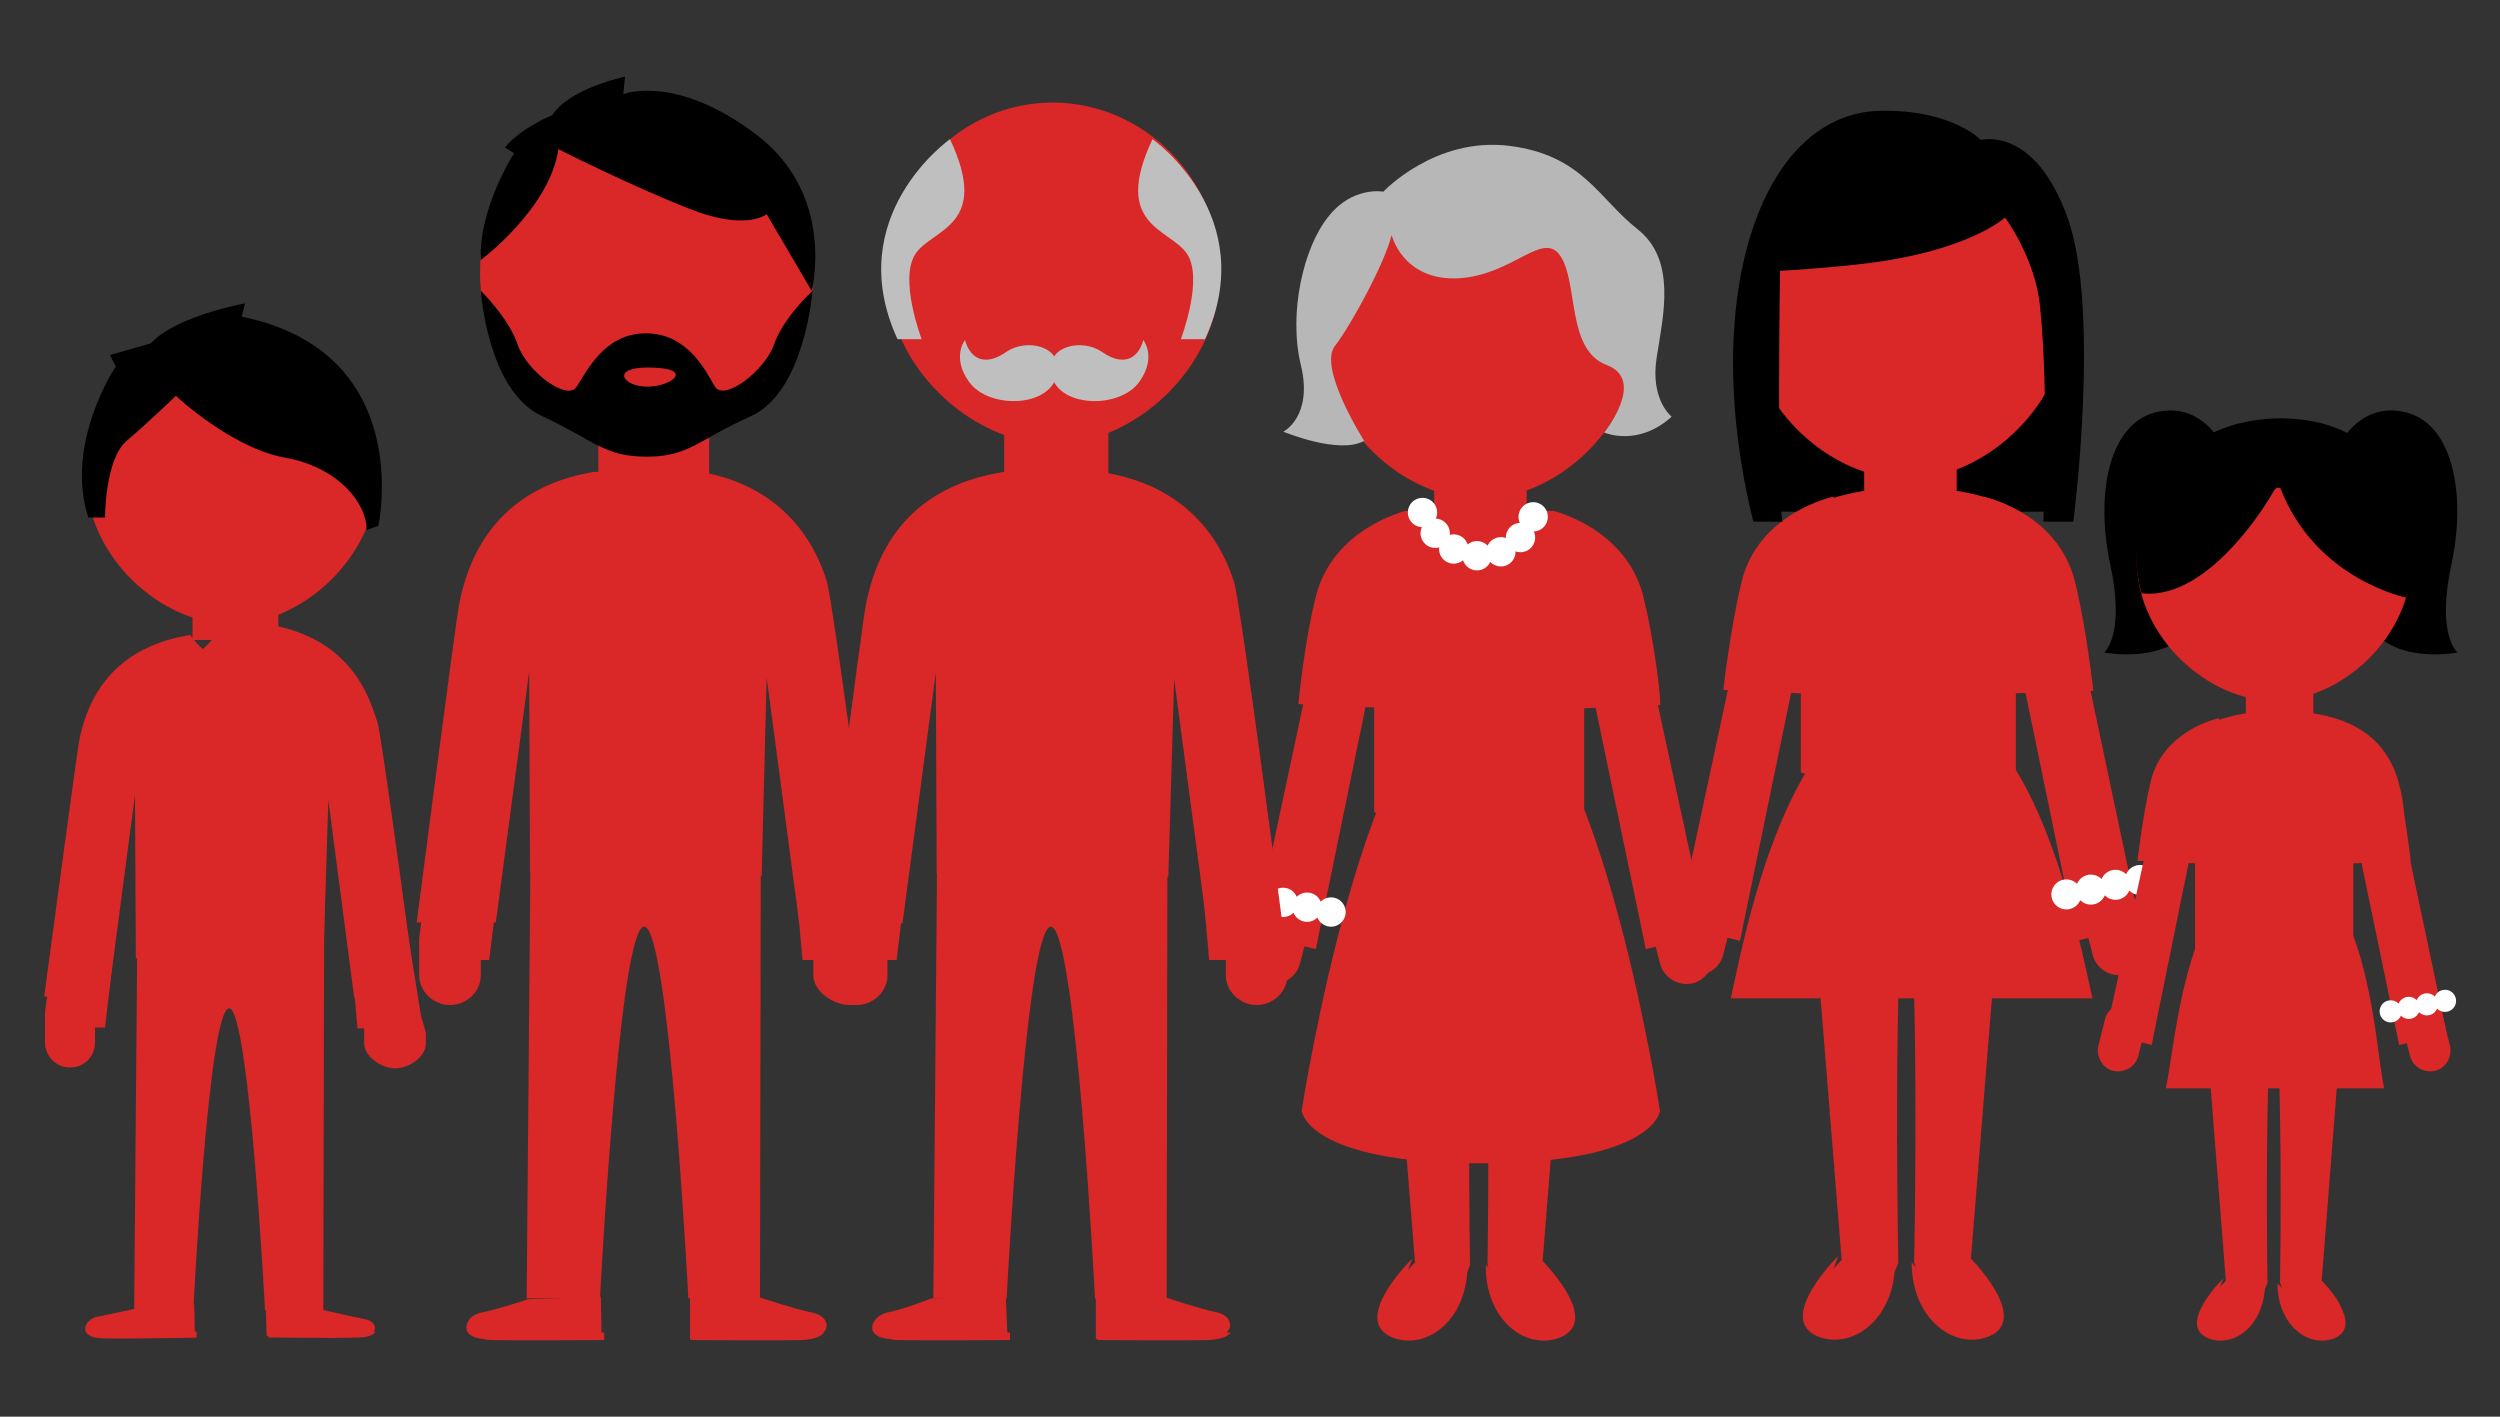 <?xml version="1.0" encoding="utf-8"?>
<!-- Generator: Adobe Illustrator 21.1.0, SVG Export Plug-In . SVG Version: 6.00 Build 0)  -->
<svg version="1.1" id="Layer_1" xmlns="http://www.w3.org/2000/svg" xmlns:xlink="http://www.w3.org/1999/xlink" x="0px" y="0px"
	 viewBox="0 0 300 170" style="enable-background:new 0 0 300 170;" xml:space="preserve">
<rect x="0" y="0" width="300" height="170" fill="#333333" stroke="none"/>
<style type="text/css">
	.st0{fill:#DA2727;}
	.st1{fill:none;stroke:#FFFFFF;stroke-width:3.602;stroke-linecap:round;stroke-miterlimit:10;stroke-dasharray:0,3.002;}
	.st2{fill:none;stroke:#FFFFFF;stroke-width:2.655;stroke-linecap:round;stroke-miterlimit:10;stroke-dasharray:0,2.213;}
	.st3{fill:none;stroke:#FFFFFF;stroke-width:3.518;stroke-linecap:round;stroke-miterlimit:10;stroke-dasharray:0,2.932;}
	.st4{fill:#B7B7B7;}
	.st5{fill:#BFBFBF;}
</style>
<g>
	<g>
		<polygon points="212,61.4 212.2,39.9 230.1,39 248,45.2 246.3,61.4 		"/>
		<path class="st0" d="M250,78.8c0-11.6-4.1-18.1-15.2-19.9v-4.2h-11.1v4.2c-11.1,1.8-15.5,8.3-15.5,19.9l-6.9,32.2l7.5,1.9
			l7.3-35.4c0-9,12.2-4.2,12.2-4.2c9.1,0,13.6-5,13.6,4.2l7.3,35.4l7.6-1.9L250,78.8z"/>
		<path class="st0" d="M229.4,111.7l10.3-0.2l-3.2,39.7c0,0,5.8,5.7,1.9,6.4c-6.5,1-8.7-6.1-8.7-6.1S230.2,126.2,229.4,111.7z"/>
		<path class="st0" d="M236.2,150.7c0,0,7.7,7.6,2.4,9.7c-4.2,1.6-9.2-2.2-9.2-8.9c0,0,6.1,6.6,7.6,5.7
			C238.6,156.2,236.2,150.7,236.2,150.7z"/>
		<path class="st0" d="M228.1,111.7l-10.3-0.2l3.2,39.7c0,0-5.8,5.7-1.9,6.4c6.5,1,8.7-6.1,8.7-6.1S227.3,126.2,228.1,111.7z"/>
		<path class="st0" d="M220.6,150.7c0,0-7.7,7.6-2.4,9.7c4.2,1.6,9.2-2.2,9.2-8.9c0,0-6.1,6.6-7.6,5.7
			C218.3,156.2,220.6,150.7,220.6,150.7z"/>
		<path class="st0" d="M251.1,119.8c-1.5-6.3-6.7-36.3-21.7-36.3c-15,0-20.3,30.1-21.7,36.3H251.1z"/>
		<path class="st0" d="M248.1,37.7c0,10.9-10,19.8-19.2,19.8c-9.3,0-19.2-8.9-19.2-19.8c0-10.9,8.6-19.8,19.2-19.8
			C239.5,17.9,248.1,26.8,248.1,37.7z"/>
		<path class="st0" d="M206.8,114.5c-0.4,1.8-2.3,2.9-4,2.4l0,0c-1.8-0.4-2.9-2.3-2.4-4l1.1-4.3c0.4-1.8,2.3-2.9,4-2.4l0,0
			c1.8,0.4,2.9,2.3,2.4,4L206.8,114.5z"/>
		<path class="st1" d="M210.9,108.3"/>
		<path class="st0" d="M251.1,114.5c0.4,1.8,2.3,2.9,4,2.4l0,0c1.8-0.4,2.9-2.3,2.4-4l-1.1-4.3c-0.4-1.8-2.3-2.9-4-2.4l0,0
			c-1.8,0.4-2.9,2.3-2.4,4L251.1,114.5z"/>
		<path class="st0" d="M249,69.8c-2.1-8.4-11-10.2-11-10.2l-9,12.5l-9-12.5c0,0-9,1.9-11,10.2c-1.4,5.7-2.2,13-2.2,13l9.3,0.4l0,9.5
			l12.9,3.4l12.9-3.4l0-9.5l9.3-0.3C251.2,82.9,250.4,75.5,249,69.8z"/>
		<line class="st1" x1="256.8" y1="105.6" x2="247.6" y2="107.4"/>
		<path d="M245.2,62.6c0,0,0.7-15.1-0.4-25.9c-0.6-5.8-4.2-10.6-4.2-10.6s-4.3,4-16.6,5.5c-4.8,0.6-10.4,0.9-10.4,0.9
			s-0.4,26.9,0.3,30.1h-3.5c-6.6-26.7,0.8-49,15.2-49.3c8.6-0.2,12.1,3.5,12.1,3.5s6.4-1.8,10.4,9.3c4,11.1,0.7,36.5,0.7,36.5H245.2
			z"/>
	</g>
	<g>
		<path class="st0" d="M97.6,32.8c0,11.3-10.3,20.5-20,20.5c-9.6,0-20-9.2-20-20.5c0-11.3,8.9-20.5,20-20.5
			C88.7,12.4,97.6,21.5,97.6,32.8z"/>
		<rect x="71.8" y="51.7" class="st0" width="13.3" height="5.9"/>
		<path class="st0" d="M77.6,56.2h-0.2c-14.9,0-22.7,7.6-22.7,22.5l-4.4,33.9v2.8v1.6c0,2,1.7,3.6,3.7,3.6c2,0,3.7-1.6,3.7-3.6v-1.8
			h1L61.2,95l1-17.5c0-10,5.3-10.5,15.3-10.5l0.1,0.4c10,0,15.3,0,15.3,10l3.4,37.8h1.3v1.8c0,2,2.4,3.6,4.4,3.6
			c2,0,4.4-1.6,4.4-3.6v-1.6l-0.8-2.6l-5.5-34.1C100.1,63.8,92.5,56.2,77.6,56.2z"/>
		<path class="st0" d="M63.7,97.5l-0.5,58.3h8.8c0,0,2.3-44.6,5.3-44.6c3,0,5.3,44.6,5.3,44.6h8.6l0.1-58.3H63.7z"/>
		<path class="st0" d="M77.6,64.6c0,0-6-8-6.1-8c-9.1,1.4-14.7,7-16.4,15.9c-0.4,1.9-5.1,38.2-5.1,38.2h9.5l4-30.1l0.1,24.1
			l27.8,0.4L92,81.3l3.9,29.4h9.1c0,0-5-38.4-5.8-41c-2.2-7-7.4-11.8-15.3-13.1L77.6,64.6z"/>
		<g>
			<path class="st0" d="M63.4,155.9c0,0-3.6,1.2-5.6,1.6c-2,0.4-3.1,3.1,0.6,3.2c3.6,0.1,13.8-0.1,13.8-0.1l-0.1-5L63.4,155.9z"/>
			<path class="st0" d="M56.4,159.9c0.4,0.5,1.2,0.8,2.5,0.9c3.6,0.1,13.6,0,13.6,0v-0.9H56.4z"/>
			<path class="st0" d="M61.4,159.3c0,0.1-0.2-0.9-0.2-1c0-0.1-0.5-1.1-0.3-0.9c-0.1-0.2-0.2-0.3-0.3-0.5c-1.1,0.3-2.2,0.6-3,0.7
				c-2,0.4-2.4,2.9,1.3,3c0.7,0,1.6,0,2.6,0C61.5,160.3,61.5,159.8,61.4,159.3z"/>
		</g>
		<g>
			<path class="st0" d="M91.2,155.7c0,0,4.2,1.4,6.2,1.8c2,0.4,2.8,3-0.9,3.1c-3.6,0.1-13.7,0.1-13.7,0.1v-5H91.2z"/>
			<path class="st0" d="M98.9,159.9c-0.4,0.5-1.2,0.8-2.5,0.9c-3.6,0.1-13.5,0-13.5,0v-0.9H98.9z"/>
			<path class="st0" d="M93.9,159.3c0,0.1,0.2-0.9,0.2-1c0-0.1,0.5-1.1,0.3-0.9c0.1-0.2,0.2-0.3,0.3-0.5c1.1,0.3,2.2,0.6,3,0.7
				c2,0.4,2.4,2.9-1.3,3c-0.7,0-1.6,0-2.6,0C93.8,160.3,93.8,159.8,93.9,159.3z"/>
		</g>
		<path d="M92.9,41.3c-1.1,3.2-6,6.9-7.1,5.1c-1.1-1.8-3.2-6.4-8.3-6.4c-5,0-7.1,4.6-8.3,6.4c-1.1,1.8-6-1.8-7.1-5.1
			c-1.1-3.2-4.4-6.4-4.4-6.4s0.8,12,7.3,15c6.4,3,7.5,4.9,12.6,4.9c5.1,0,6.1-2,12.6-4.9c6.4-3,7.3-15,7.3-15S94,38.1,92.9,41.3z
			 M77.7,46.4c-3,0-4.4-2.3,0-2.3C83.6,44.1,80.6,46.4,77.7,46.4z"/>
		<path d="M57.7,31.2c0,0,8.3-6.2,9.3-13.3c0,0,8.7,4.4,15.6,7.1c6.9,2.8,9.4,0.7,9.4,0.7l5.4,9.2c0,0,3-11.5-6.7-18.8
			c-9.7-7.3-15.9-4.8-15.9-4.8L75,9.2c0,0-6.7,1.4-8.7,4.6c0,0-3.9,1.6-5.7,3.9l1.1,0.7C61.7,18.3,57.4,25.1,57.7,31.2z"/>
	</g>
	<g>
		<path d="M266.5,53.1c0,0-2.5-5-7.9-3.6c-5.4,1.4-7.2,9.5-5.4,18.1c1.9,8.6-0.7,10.7-0.7,10.7s7.2,1.4,10.2-2.8
			c3-4.2,3.5-21.9,3.5-21.9"/>
		<path d="M280.9,53.1c0,0,2.5-5,7.9-3.6c5.4,1.4,7.2,9.5,5.4,18.1c-1.9,8.6,0.7,10.7,0.7,10.7s-7.2,1.4-10.2-2.8
			c-3-4.2-3.5-21.9-3.5-21.9"/>
		<path class="st0" d="M288.6,100.3c0-8.5-2.9-13.4-11-14.7v-7.4h-8.1v7.4c-8.1,1.3-11.6,6.1-11.6,14.7l-5.2,23.7l5.5,1.4l5.3-26.1
			c0-6.6,9-3.1,9-3.1c6.7,0,10-3.7,10,3.1l5.4,26.1l5.7-1.4L288.6,100.3z"/>
		<path class="st0" d="M273.3,124.6l7.6-0.2l-2.3,29.3c0,0,4.3,4.2,1.4,4.7c-4.8,0.8-6.4-4.5-6.4-4.5S273.9,135.3,273.3,124.6z"/>
		<path class="st0" d="M278.3,153.4c0,0,5.7,5.6,1.8,7.2c-3.1,1.2-6.8-1.6-6.8-6.6c0,0,4.5,4.8,5.6,4.2
			C280,157.4,278.3,153.4,278.3,153.4z"/>
		<path class="st0" d="M272.4,124.6l-7.6-0.2l2.3,29.3c0,0-4.3,4.2-1.4,4.7c4.8,0.8,6.4-4.5,6.4-4.5S271.8,135.3,272.4,124.6z"/>
		<path class="st0" d="M266.8,153.4c0,0-5.7,5.6-1.8,7.2c3.1,1.2,6.8-1.6,6.8-6.6c0,0-4.5,4.8-5.6,4.2
			C265.1,157.4,266.8,153.4,266.8,153.4z"/>
		<path class="st0" d="M286.1,130.6c-1.1-4.6-1.8-26.8-12.8-26.8S261,126,259.9,130.6H286.1z"/>
		<path class="st0" d="M289.4,67.2c0,9.4-8.6,16.9-16.5,16.9s-16.5-7.6-16.5-16.9c0-9.4,7.4-16.9,16.5-16.9
			C282,50.3,289.4,57.9,289.4,67.2z"/>
		<path class="st0" d="M256.6,126.7c-0.3,1.3-1.7,2.1-3,1.8l0,0c-1.3-0.3-2.1-1.7-1.8-3l0.8-3.2c0.3-1.3,1.7-2.1,3-1.8l0,0
			c1.3,0.3,2.1,1.7,1.8,3L256.6,126.7z"/>
		<path class="st2" d="M259.6,122.1"/>
		<path class="st0" d="M289.2,126.7c0.3,1.3,1.7,2.1,3,1.8l0,0c1.3-0.3,2.1-1.7,1.8-3l-0.8-3.2c-0.3-1.3-1.7-2.1-3-1.8l0,0
			c-1.3,0.3-2.1,1.7-1.8,3L289.2,126.7z"/>
		<path class="st0" d="M287.7,93.7c-1.5-6.2-8.1-7.5-8.1-7.5l-6.7,9.2l-6.7-9.2c0,0-6.6,1.4-8.1,7.5c-1,4.2-1.6,9.6-1.6,9.6l6.9,0.3
			l0,13.3l9.5-3.8l9.5,3.8l0-13.3l6.9-0.2C289.3,103.4,288.7,97.9,287.7,93.7z"/>
		<line class="st2" x1="293.4" y1="120.1" x2="286.7" y2="121.4"/>
		<path d="M273.7,58.7c-0.1-0.2-0.5-0.4-0.9,0.3c-2,3.5-8.6,13-15.8,12.2c0,0-1.5-4.3,0-9.2c1.7-5.6,6.9-11.9,17-11.8
			c11,0.2,14.8,7.9,15.4,14.3c0.5,5-0.7,7.2-0.7,7.2S277.9,69.5,273.7,58.7z"/>
	</g>
	<g>
		<path class="st0" d="M198.1,80.7c0-11.3-3.9-17.7-14.9-19.4v-3.6h-11.1v3.6c-10.3,1.7-14.9,8.1-14.9,19.4l-6.7,31.4l7.4,1.8
			l7.1-34.6c0-8.8,3.5-7.9,12-7.9l0,0.1c8.9,0,13.3-1.2,13.3,7.8l7.2,34.6l7.4-1.8L198.1,80.7z"/>
		<path class="st0" d="M178.1,112.9l10.1-0.2l-3.1,38.8c0,0,5.7,5.6,1.9,6.2c-6.4,1-8.5-5.9-8.5-5.9S178.9,127,178.1,112.9z"/>
		<path class="st0" d="M184.8,151c0,0,7.6,7.4,2.4,9.5c-4.1,1.6-9-2.1-8.9-8.7c0,0,6,6.4,7.4,5.5C187,156.3,184.8,151,184.8,151z"/>
		<path class="st0" d="M176.8,112.9l-10.1-0.2l3.1,38.8c0,0-5.7,5.6-1.9,6.2c6.4,1,8.5-5.9,8.5-5.9S176,127,176.8,112.9z"/>
		<path class="st0" d="M169.5,151c0,0-7.6,7.4-2.4,9.5c4.1,1.6,9-2.1,9-8.7c0,0-6,6.4-7.4,5.5C167.2,156.3,169.5,151,169.5,151z"/>
		<path class="st0" d="M199.2,133.3c0,0-0.6,6.3-21.5,6.3s-21.5-6.3-21.5-6.3s7.9-51.5,21.5-51.5
			C191.3,81.8,199.2,133.3,199.2,133.3z"/>
		<path class="st0" d="M196.4,40.6c0,10.7-9.7,19.3-18.8,19.3c-9.1,0-18.8-8.6-18.8-19.3c0-10.7,8.4-19.3,18.8-19.3
			C188,21.3,196.4,29.9,196.4,40.6z"/>
		<path class="st0" d="M156,115.6c-0.4,1.7-2.2,2.8-3.9,2.4l0,0c-1.7-0.4-2.8-2.2-2.4-3.9l1.1-4.2c0.4-1.7,2.2-2.8,3.9-2.4l0,0
			c1.7,0.4,2.8,2.2,2.4,3.9L156,115.6z"/>
		<line class="st3" x1="151.1" y1="107.7" x2="160" y2="109.5"/>
		<path class="st0" d="M199.2,115.6c0.4,1.7,2.2,2.8,3.9,2.4l0,0c1.7-0.4,2.8-2.2,2.4-3.9l-1.1-4.2c-0.4-1.7-2.2-2.8-3.9-2.4l0,0
			c-1.7,0.4-2.8,2.2-2.4,3.9L199.2,115.6z"/>
		<path class="st0" d="M197.2,71.6c-2-8.2-10.8-10.3-10.8-10.3h-17.7c0,0-8.8,2.1-10.8,10.3c-1.4,5.5-2.1,12.9-2.1,12.9l9.1,0.4
			l0,12.6h12.6h12.6l0-12.5l9.1-0.4C199.4,84.5,198.6,77.2,197.2,71.6z"/>
		<path class="st4" d="M167,28.2c0,0,1.3,5.5,8,5.2c6.7-0.4,10.2-5.9,12.3-2.6s0.7,11.2,5.5,13c4.8,1.8-0.3,8.1-0.3,8.1
			s4,1.8,8.1-1.9c0,0-2.6-2-1.8-7.1s2.4-11.7-2.3-15.4c-4.7-3.7-6.6-8.9-15.4-10c-8.9-1.1-15.1,5.5-15.1,5.5s-3.7-0.7-6.6,3
			c-3,3.7-4.8,11.6-3.3,17.8c1.5,6.2-2.1,8-2.1,8s6.7,2.8,9.7,1.1c0,0-5.6-8.8-3.5-11.4C162.2,38.9,166.2,31.5,167,28.2z"/>
		<path class="st3" d="M170.7,61.5c0,0,2,5.2,6.9,5.2c5,0,6.5-5,6.5-5"/>
	</g>
	<g>
		<g>
			<path class="st0" d="M45.3,56.9c0,9.9-9.1,18-17.5,18c-8.4,0-17.5-8-17.5-18c0-9.9,7.8-18,17.5-18C37.5,39,45.3,47,45.3,56.9z"/>
			<rect x="23.1" y="71.6" class="st0" width="10.3" height="5.2"/>
			<path class="st0" d="M9.1,93.4l-3.7,28.1v2.3v1.3c0,1.6,1.3,3,3,3s3-1.3,3-3v-1.8h1.2l1.9-16.2l0.8-14.1c0-8.1,4.3-8.5,12.4-8.5
				l0.1,0.4c8.1,0,12.4-0.2,12.4,8l2.7,30.5h0.8v1.8c0,1.6,2.1,3,3.7,3c1.6,0,3.7-1.3,3.7-3v-1.3l-0.6-2.1L46,93.5
				c0-12.1-6.1-18.9-18.2-18.9h-0.2"/>
			<path class="st0" d="M16.5,109.3l-0.4,47.9h7.1c0,0,1.8-36.2,4.3-36.2c2.4,0,4.3,36.2,4.3,36.2h7l0.1-47.9H16.5z"/>
			<path class="st0" d="M27.8,79c-3.6,0-4.8-2.8-5-2.8c-7.4,1.2-11.9,5.5-13.3,12.7c-0.3,1.6-4.2,30.7-4.2,30.7h7.7l3.2-24.2
				l0.1,19.6l22.5,0.4l0.6-19.4l3.1,23.7H50c0,0-4.1-30.9-4.7-33c-1.8-5.7-6-9.4-12.4-10.5C32.9,76,31.4,79,27.8,79z"/>
			<g>
				<path class="st0" d="M16.4,157c0,0-3.1,0.7-4.7,1c-1.6,0.3-2.5,2.5,0.5,2.6c2.9,0.1,11.2-0.1,11.2-0.1l-0.1-4L16.4,157z"/>
				<path class="st0" d="M10.6,159.8c0.3,0.4,1,0.7,2,0.7c2.9,0.1,11,0,11,0v-0.7H10.6z"/>
			</g>
			<g>
				<path class="st0" d="M38.8,157.2c0,0,3.4,0.8,5,1.1c1.6,0.3,1.9,2.1-1,2.1c-2.7,0.1-2.4,0.2-10.8-0.1l-0.1-3.1H38.8z"/>
				<path class="st0" d="M45.1,159.8c-0.3,0.4-1,0.7-2,0.7c-2.9,0.1-10.9,0-10.9,0v-0.7H45.1z"/>
			</g>
		</g>
		<path d="M10.6,62.1h2c0,0,0-7,2.6-9.2c2.6-2.2,5.9-5.4,5.9-5.4s6.6,6.2,13,7.4c6.4,1.1,9.9,5.4,9.9,8.7l1.4-0.5
			c0,0,4.6-20.8-16.4-25.1l0.4-1.6c0,0-8.3,1.5-11.3,4.8l-4.9,1.4l0.7,1.4C13.9,43.9,7.7,53.2,10.6,62.1z"/>
	</g>
	<g>
		<g>
			<path class="st0" d="M146.4,32.8c0,11.3-10.3,20.5-20,20.5c-9.6,0-20-9.2-20-20.5c0-11.3,8.9-20.5,20-20.5
				C137.4,12.4,146.4,21.5,146.4,32.8z"/>
			<rect x="120.5" y="51.7" class="st0" width="12.5" height="5.9"/>
			<path class="st0" d="M126.4,56.2h-0.2c-14.9,0-22.7,7.6-22.7,22.5l-4.4,33.9v2.8v1.6c0,2,1.7,3.6,3.7,3.6c2,0,3.7-1.6,3.7-3.6
				v-1.8h1.1l2.4-20.2l1-17.5c0-10,5.3-10.5,15.3-10.5l0.1,0.4c10,0,15.3,0,15.3,10l3.4,37.8h2v1.8c0,2,1.7,3.6,3.7,3.6
				c2,0,3.7-1.6,3.7-3.6v-1.6l-0.4-2.6l-5.3-34.1C148.6,63.8,141.3,56.2,126.4,56.2z"/>
			<path class="st0" d="M112.5,97.5l-0.5,58.3h8.8c0,0,2.3-44.6,5.3-44.6c3,0,5.3,44.6,5.3,44.6h8.6l0.1-58.3H112.5z"/>
			<path class="st0" d="M126.4,60.1c-4.4,0-6-3.5-6.1-3.4c-9.1,1.4-14.7,7-16.4,15.9c-0.4,1.9-5.1,38.2-5.1,38.2h9.5l4-30.1
				l0.1,24.1l27.8,0.4l0.7-23.7l3.9,29.4h9.1c0,0-5-38.4-5.8-41c-2.2-7-7.4-11.8-15.3-13.1C132.7,56.6,130.8,60.1,126.4,60.1z"/>
			<g>
				<path class="st0" d="M111.8,155.8c0,0-3.3,1.3-5.3,1.7c-2,0.4-3.1,3.1,0.6,3.2c3.6,0.1,13.8-0.1,13.8-0.1l-0.2-5L111.8,155.8z"
					/>
				<path class="st0" d="M105.1,159.9c0.4,0.5,1.2,0.8,2.5,0.9c3.6,0.1,13.6,0,13.6,0v-0.9H105.1z"/>
			</g>
			<g>
				<path class="st0" d="M139.9,155.7c0,0,4.2,1.4,6.2,1.8c2,0.4,2.4,3-1.2,3.1c-3.6,0.1-13.4,0.1-13.4,0.1v-5H139.9z"/>
				<path class="st0" d="M147.7,159.9c-0.4,0.5-1.2,0.8-2.5,0.9c-3.6,0.1-13.5,0-13.5,0v-0.9H147.7z"/>
			</g>
		</g>
		<path class="st5" d="M114,16.7c0,0-13.1,9.2-6.3,24h2.9c0,0-2.8-7.3-0.7-10.3C112,27.4,118.9,27.1,114,16.7z"/>
		<path class="st5" d="M138.3,16.7c0,0,13.1,9.2,6.3,24h-2.9c0,0,2.8-7.3,0.7-10.3C140.3,27.4,133.4,27.1,138.3,16.7z"/>
		<g>
			<path class="st5" d="M126.9,44.6c0.4-3.1-3.7-4-6.1-2.4c-2.4,1.7-4.3,1.1-5-1.4c0,0-1.6,2,0.4,4.9
				C118.5,49.2,126.4,49,126.9,44.6z"/>
			<path class="st5" d="M126.1,44.6c-0.4-3.1,3.7-4,6.1-2.4c2.4,1.7,4.3,1.1,5-1.4c0,0,1.6,2-0.4,4.9
				C134.5,49.2,126.6,49,126.1,44.6z"/>
		</g>
	</g>
</g>
</svg>
